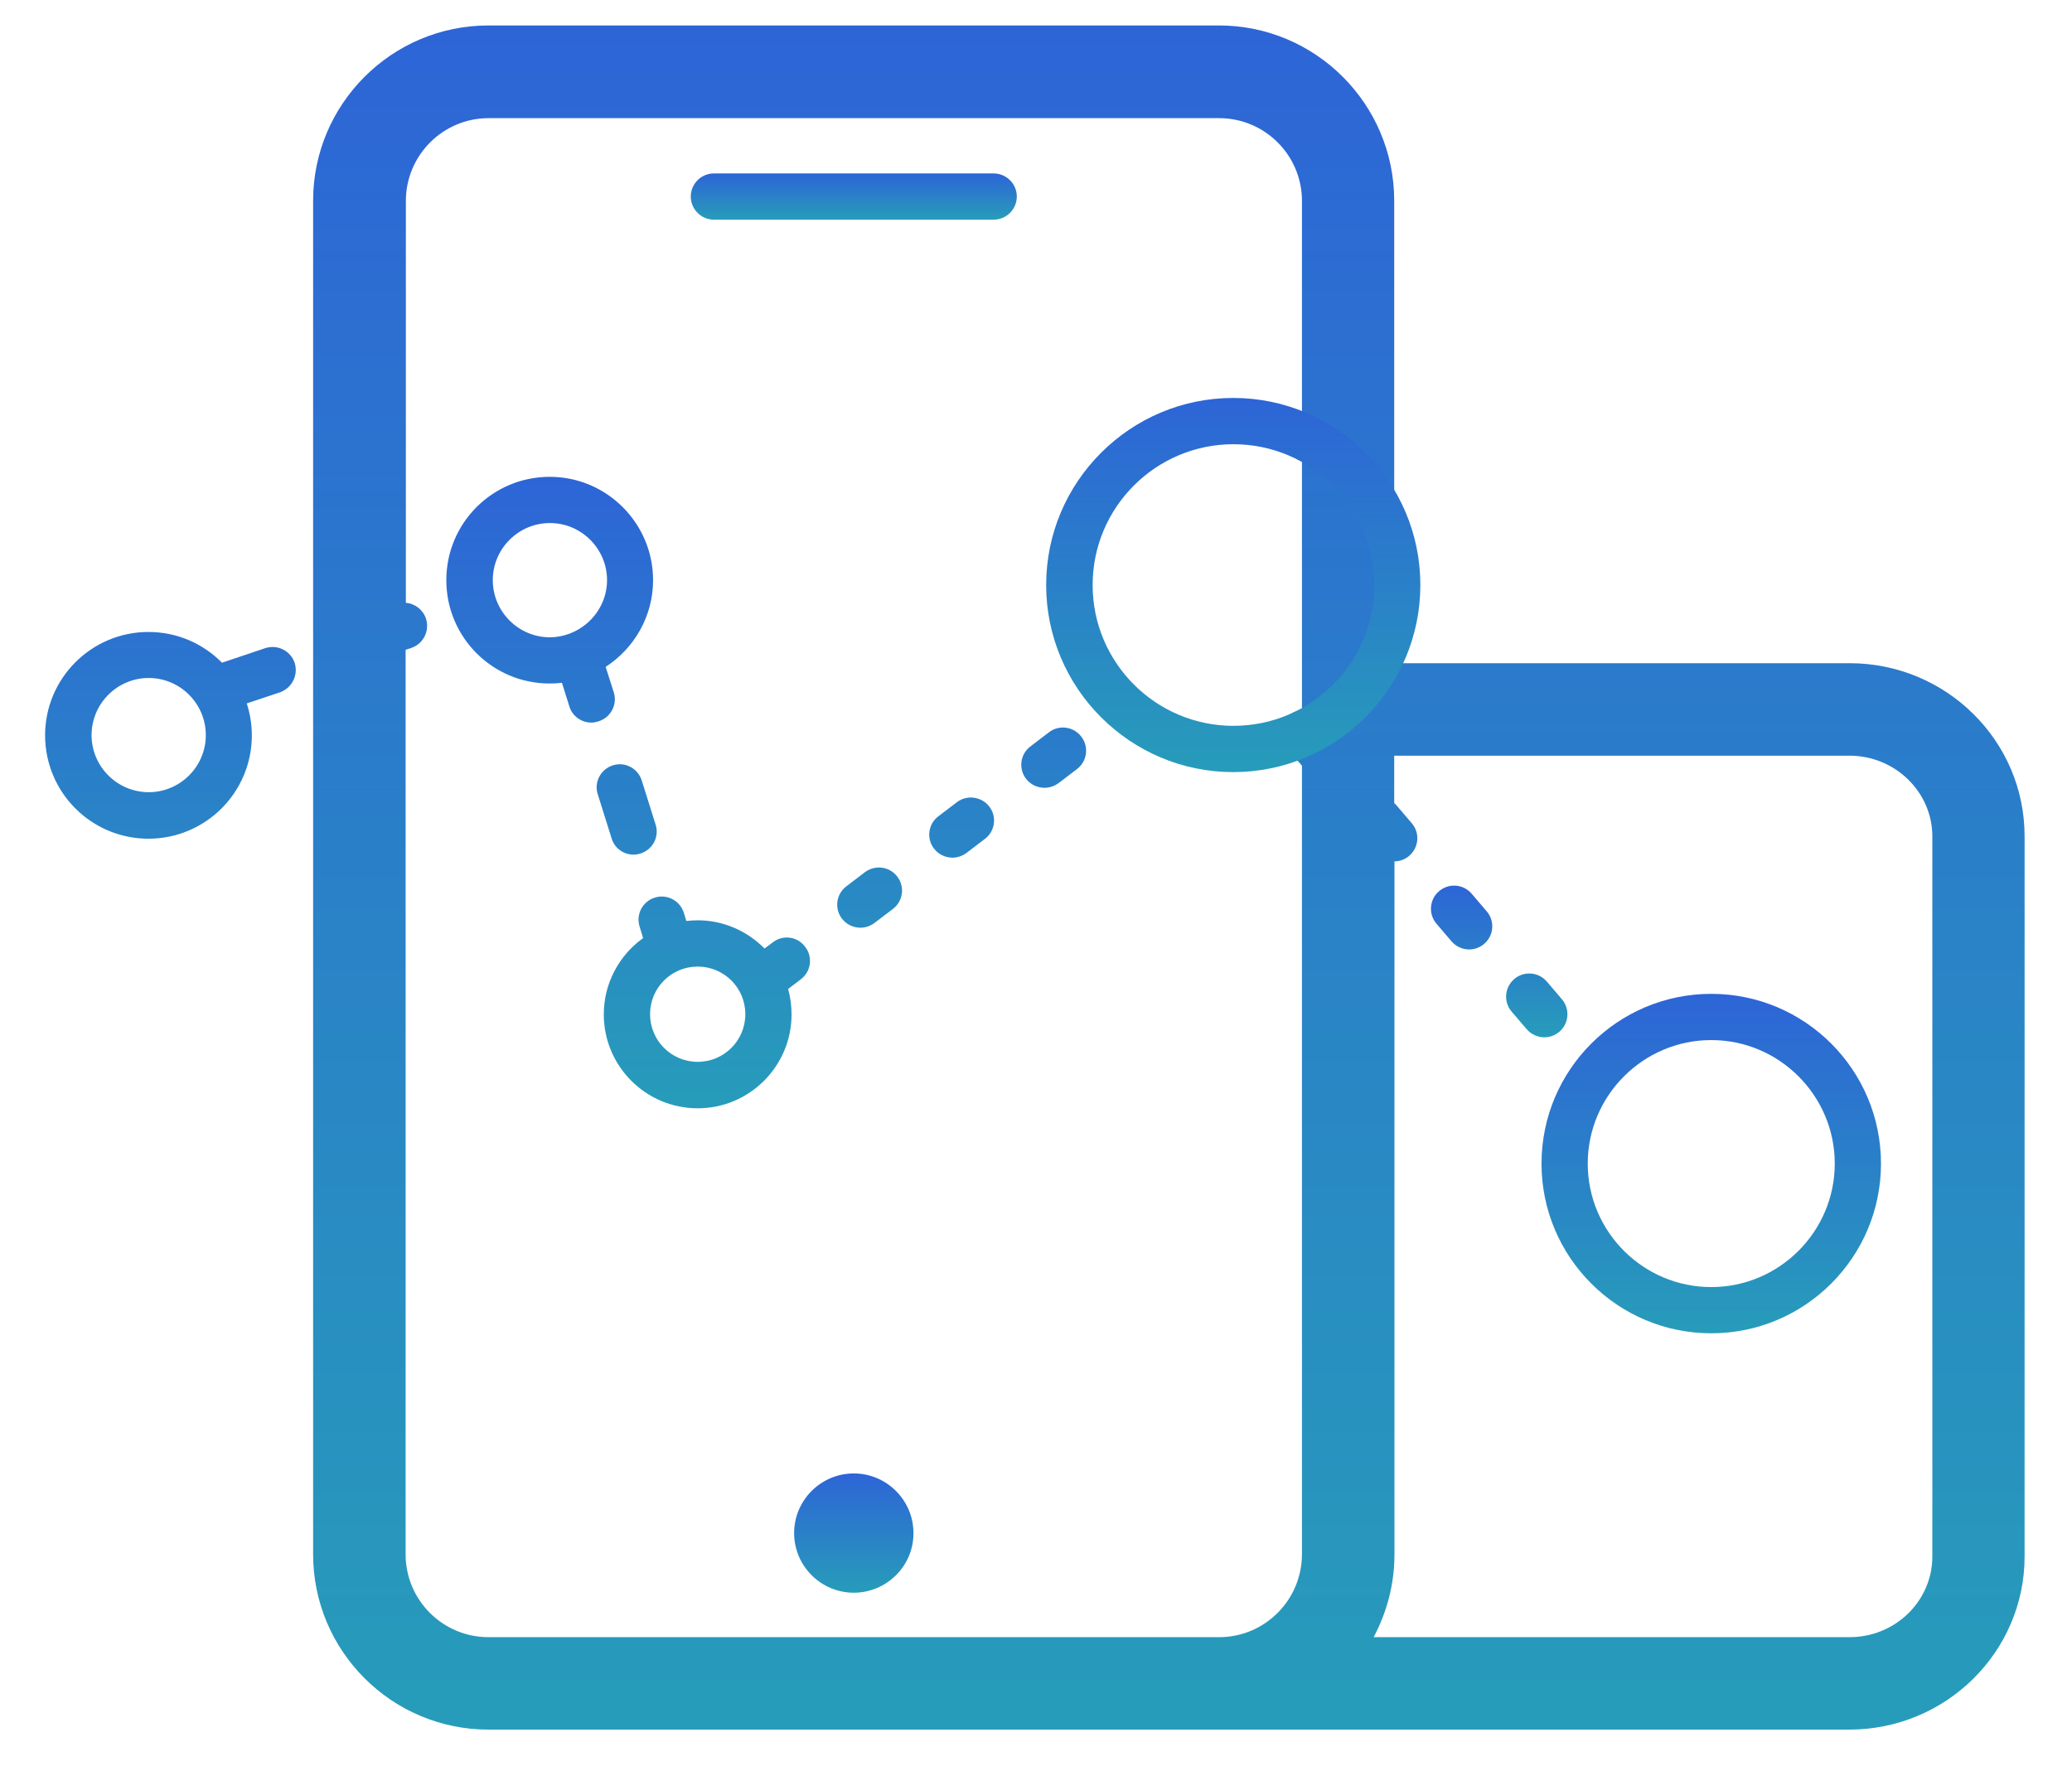 <svg width="42" height="36" viewBox="0 0 42 36" fill="none" xmlns="http://www.w3.org/2000/svg">
<path d="M17.306 32.287C16.641 32.287 16.097 31.744 16.097 31.078C16.097 30.412 16.641 29.869 17.306 29.869C17.972 29.869 18.516 30.412 18.516 31.078C18.52 31.744 17.972 32.287 17.306 32.287Z" fill="url(#paint0_linear_95_622)"/>
<path d="M34.688 20.147C32.789 20.147 31.247 21.689 31.247 23.588C31.247 25.486 32.789 27.028 34.688 27.028C36.586 27.028 38.128 25.486 38.128 23.588C38.128 21.689 36.586 20.147 34.688 20.147ZM32.184 23.588C32.184 22.209 33.309 21.084 34.688 21.084C36.066 21.084 37.191 22.209 37.191 23.588C37.191 24.966 36.066 26.091 34.688 26.091C33.305 26.091 32.184 24.966 32.184 23.588Z" fill="url(#paint1_linear_95_622)"/>
<path d="M5.972 13.434C5.888 13.191 5.625 13.059 5.377 13.139L4.5 13.434C4.12 13.05 3.595 12.811 3.009 12.811C1.856 12.811 0.914 13.748 0.914 14.906C0.914 16.064 1.852 17.002 3.009 17.002C4.167 17.002 5.105 16.064 5.105 14.906C5.105 14.681 5.067 14.461 5.002 14.259L5.677 14.034C5.92 13.945 6.052 13.683 5.972 13.434ZM3.014 16.059C2.377 16.059 1.856 15.539 1.856 14.902C1.856 14.264 2.377 13.744 3.014 13.744C3.652 13.744 4.172 14.264 4.172 14.902C4.172 15.539 3.652 16.059 3.014 16.059ZM12.441 14.034L12.277 13.519C12.853 13.144 13.238 12.497 13.238 11.761C13.238 10.608 12.3 9.666 11.142 9.666C9.984 9.666 9.047 10.603 9.047 11.761C9.047 12.919 9.984 13.856 11.142 13.856C11.227 13.856 11.311 13.851 11.391 13.842L11.541 14.32C11.602 14.522 11.789 14.648 11.986 14.648C12.033 14.648 12.08 14.639 12.127 14.625C12.384 14.545 12.52 14.278 12.441 14.034ZM11.573 12.834C11.555 12.839 11.536 12.848 11.522 12.853C11.405 12.895 11.278 12.919 11.147 12.919C10.509 12.919 9.989 12.398 9.989 11.761C9.989 11.123 10.509 10.603 11.147 10.603C11.784 10.603 12.305 11.123 12.305 11.761C12.305 12.244 12 12.661 11.573 12.834ZM12.844 17.325C12.891 17.325 12.938 17.316 12.984 17.302C13.233 17.222 13.369 16.959 13.289 16.715L13.008 15.82C12.928 15.572 12.666 15.436 12.422 15.515C12.173 15.595 12.037 15.858 12.117 16.102L12.398 16.997C12.459 17.198 12.642 17.325 12.844 17.325ZM17.531 17.681L17.156 17.967C16.95 18.122 16.908 18.417 17.067 18.623C17.161 18.745 17.302 18.806 17.442 18.806C17.541 18.806 17.639 18.773 17.723 18.712L18.098 18.427C18.305 18.272 18.347 17.977 18.188 17.77C18.033 17.564 17.738 17.526 17.531 17.681ZM21.919 14.934C21.764 14.728 21.469 14.686 21.262 14.845L20.887 15.131C20.681 15.286 20.639 15.581 20.798 15.787C20.892 15.909 21.033 15.97 21.173 15.97C21.272 15.97 21.37 15.937 21.455 15.877L21.83 15.591C22.036 15.436 22.078 15.14 21.919 14.934ZM19.397 16.261L19.022 16.547C18.816 16.701 18.773 16.997 18.933 17.203C19.027 17.325 19.167 17.386 19.308 17.386C19.406 17.386 19.505 17.353 19.589 17.292L19.964 17.006C20.17 16.852 20.212 16.556 20.053 16.35C19.898 16.148 19.603 16.106 19.397 16.261ZM15.666 19.102L15.497 19.228C15.15 18.877 14.672 18.656 14.142 18.656C14.062 18.656 13.988 18.661 13.912 18.67L13.861 18.502C13.781 18.253 13.519 18.117 13.27 18.197C13.022 18.276 12.886 18.539 12.966 18.787L13.036 19.017C12.553 19.364 12.239 19.927 12.239 20.564C12.239 21.614 13.092 22.467 14.142 22.467C15.192 22.467 16.045 21.614 16.045 20.564C16.045 20.386 16.022 20.212 15.975 20.048L16.233 19.852C16.439 19.697 16.481 19.401 16.322 19.195C16.167 18.984 15.872 18.942 15.666 19.102ZM13.177 20.559C13.177 20.025 13.608 19.594 14.142 19.594C14.677 19.594 15.108 20.025 15.108 20.559C15.108 21.094 14.677 21.525 14.142 21.525C13.608 21.525 13.177 21.094 13.177 20.559Z" fill="url(#paint2_linear_95_622)"/>
<path d="M37.491 13.444H28.261V4.069C28.261 2.109 26.667 0.516 24.708 0.516H9.9C7.941 0.516 6.347 2.109 6.347 4.069V31.509C6.347 33.469 7.941 35.062 9.9 35.062H37.486C39.445 35.062 41.039 33.487 41.039 31.552V16.959C41.044 15.019 39.45 13.444 37.491 13.444ZM24.712 33.188H9.9C8.977 33.188 8.222 32.438 8.222 31.509V13.172L8.339 13.134C8.583 13.05 8.714 12.787 8.634 12.539C8.573 12.356 8.405 12.234 8.227 12.22V4.073C8.227 3.15 8.977 2.395 9.905 2.395H24.712C25.636 2.395 26.391 3.145 26.391 4.073V14.391C26.302 14.4 26.208 14.438 26.133 14.498C25.936 14.667 25.913 14.963 26.081 15.159L26.386 15.516L26.391 15.52V31.514C26.386 32.438 25.636 33.188 24.712 33.188ZM39.169 31.552C39.169 32.456 38.419 33.188 37.491 33.188H27.844C28.111 32.686 28.266 32.119 28.266 31.509V17.461C28.373 17.461 28.481 17.423 28.566 17.348C28.762 17.18 28.786 16.884 28.617 16.688L28.312 16.331C28.298 16.312 28.28 16.298 28.261 16.28V15.319H37.491C38.414 15.319 39.169 16.055 39.169 16.955V31.552Z" fill="url(#paint3_linear_95_622)"/>
<path d="M31.355 19.898C31.186 19.702 30.891 19.678 30.694 19.847C30.497 20.016 30.473 20.311 30.642 20.508L30.947 20.864C31.041 20.972 31.172 21.028 31.303 21.028C31.411 21.028 31.519 20.991 31.608 20.916C31.805 20.747 31.828 20.452 31.659 20.255L31.355 19.898ZM29.831 18.117C29.663 17.92 29.367 17.897 29.17 18.066C28.973 18.234 28.95 18.53 29.119 18.727L29.423 19.083C29.517 19.191 29.648 19.247 29.78 19.247C29.887 19.247 29.995 19.209 30.084 19.134C30.281 18.966 30.305 18.67 30.136 18.474L29.831 18.117Z" fill="url(#paint4_linear_95_622)"/>
<path d="M20.142 4.453H14.47C14.213 4.453 14.002 4.242 14.002 3.984C14.002 3.727 14.213 3.516 14.47 3.516H20.142C20.4 3.516 20.611 3.727 20.611 3.984C20.611 4.242 20.4 4.453 20.142 4.453Z" fill="url(#paint5_linear_95_622)"/>
<path d="M24.998 8.067C22.908 8.067 21.206 9.769 21.206 11.859C21.206 13.95 22.908 15.652 24.998 15.652C27.089 15.652 28.791 13.95 28.791 11.859C28.791 9.769 27.089 8.067 24.998 8.067ZM22.148 11.859C22.148 10.284 23.428 9.005 25.003 9.005C26.578 9.005 27.858 10.284 27.858 11.859C27.858 13.434 26.578 14.714 25.003 14.714C23.428 14.714 22.148 13.434 22.148 11.859Z" fill="url(#paint6_linear_95_622)"/>
<defs>
<linearGradient id="paint0_linear_95_622" x1="17.306" y1="29.044" x2="17.306" y2="33.112" gradientUnits="userSpaceOnUse">
<stop stop-color="#2F52E0"/>
<stop offset="1" stop-color="#25AFB0"/>
</linearGradient>
<linearGradient id="paint1_linear_95_622" x1="34.688" y1="17.801" x2="34.687" y2="29.374" gradientUnits="userSpaceOnUse">
<stop stop-color="#2F52E0"/>
<stop offset="1" stop-color="#25AFB0"/>
</linearGradient>
<linearGradient id="paint2_linear_95_622" x1="11.465" y1="5.301" x2="11.464" y2="26.831" gradientUnits="userSpaceOnUse">
<stop stop-color="#2F52E0"/>
<stop offset="1" stop-color="#25AFB0"/>
</linearGradient>
<linearGradient id="paint3_linear_95_622" x1="23.693" y1="-11.262" x2="23.691" y2="46.84" gradientUnits="userSpaceOnUse">
<stop stop-color="#2F52E0"/>
<stop offset="1" stop-color="#25AFB0"/>
</linearGradient>
<linearGradient id="paint4_linear_95_622" x1="30.389" y1="16.904" x2="30.389" y2="22.076" gradientUnits="userSpaceOnUse">
<stop stop-color="#2F52E0"/>
<stop offset="1" stop-color="#25AFB0"/>
</linearGradient>
<linearGradient id="paint5_linear_95_622" x1="17.306" y1="3.196" x2="17.306" y2="4.773" gradientUnits="userSpaceOnUse">
<stop stop-color="#2F52E0"/>
<stop offset="1" stop-color="#25AFB0"/>
</linearGradient>
<linearGradient id="paint6_linear_95_622" x1="24.998" y1="5.482" x2="24.998" y2="18.237" gradientUnits="userSpaceOnUse">
<stop stop-color="#2F52E0"/>
<stop offset="1" stop-color="#25AFB0"/>
</linearGradient>
</defs>
</svg>
